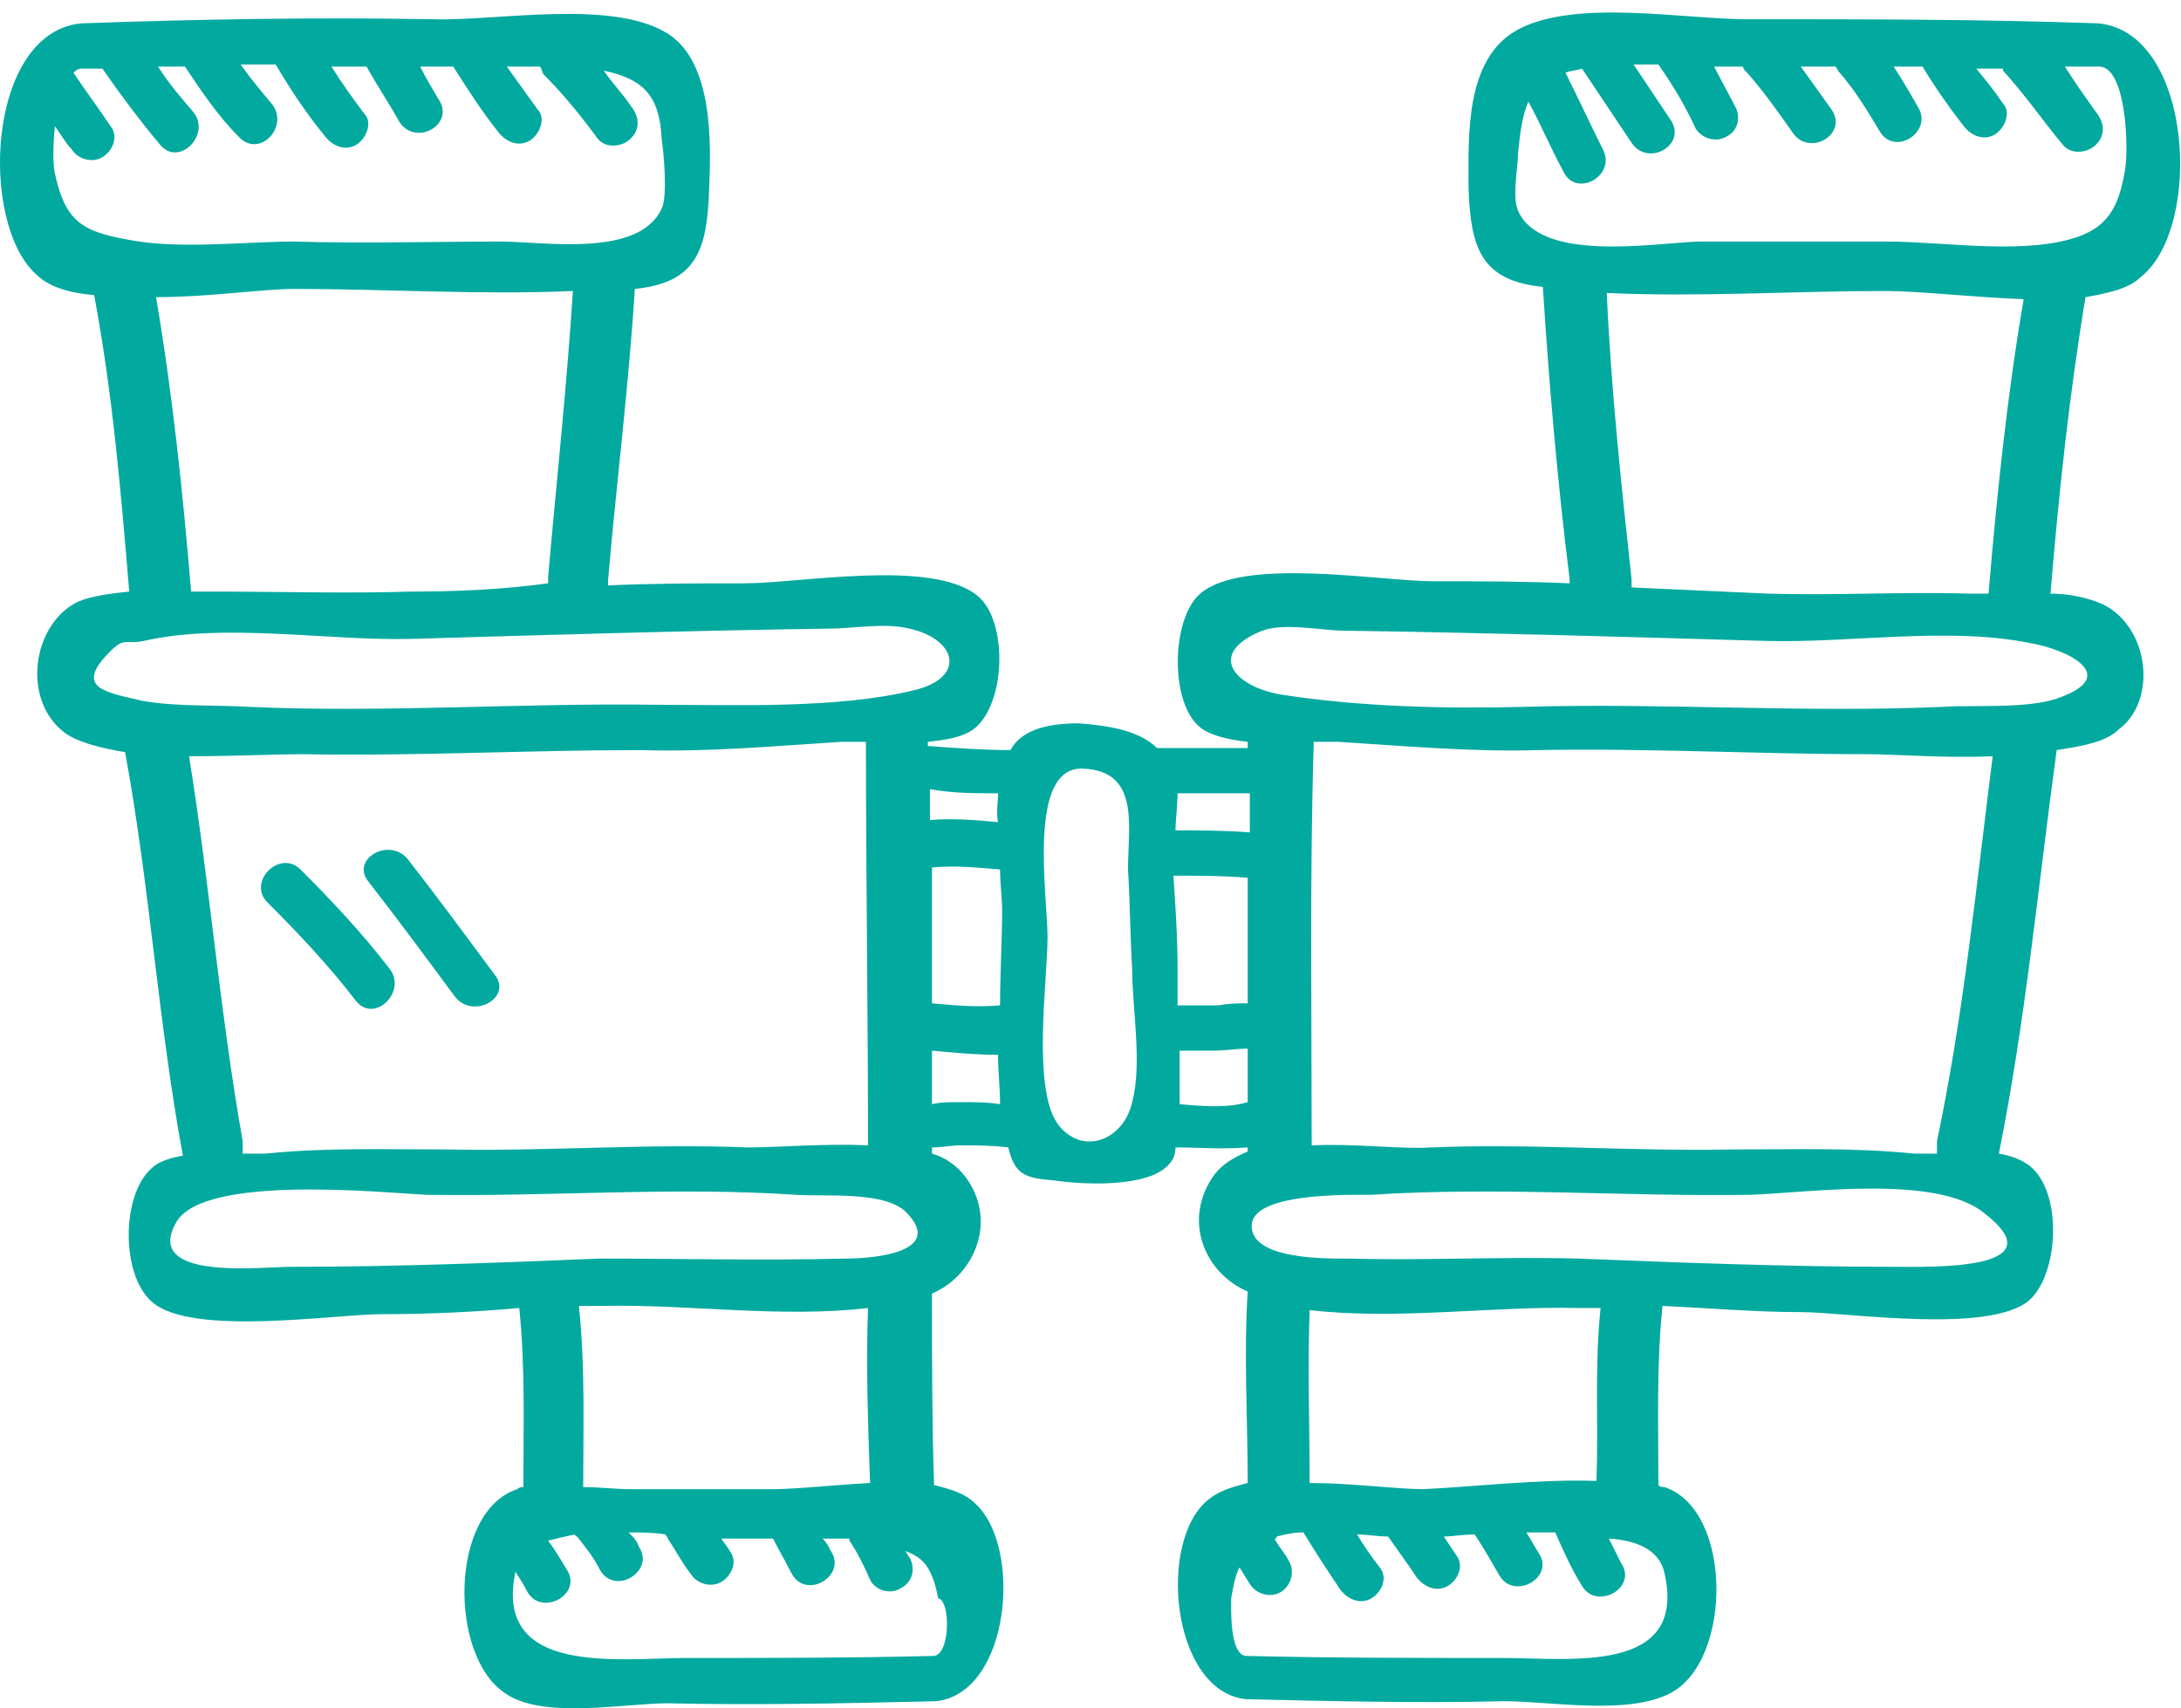 <svg width="60" height="47" viewBox="0 0 60 47" fill="none" xmlns="http://www.w3.org/2000/svg">
<path d="M57.829 16.615C57.431 16.445 56.92 16.332 56.409 16.332C56.636 13.613 56.92 10.895 57.374 8.176C57.999 8.062 58.567 7.949 58.907 7.609C60.611 6.25 60.327 0.869 57.715 0.642C54.479 0.529 51.243 0.529 48.064 0.529C46.304 0.529 43.352 -0.037 41.762 0.812C40.286 1.605 40.4 3.758 40.4 5.174C40.456 6.816 40.74 7.723 42.444 7.893C42.614 10.555 42.841 13.217 43.181 15.936C43.181 15.992 43.181 15.992 43.181 16.049C41.932 15.992 40.684 15.992 39.435 15.992C37.959 15.992 34.212 15.313 33.019 16.332C32.224 17.012 32.168 19.334 33.019 20.014C33.303 20.24 33.814 20.354 34.325 20.41C34.325 20.467 34.325 20.524 34.325 20.58C33.474 20.58 32.679 20.58 31.827 20.58C31.316 20.07 30.408 19.957 29.67 19.901C28.705 19.901 28.08 20.127 27.796 20.637C27.058 20.637 26.264 20.58 25.525 20.524C25.525 20.467 25.525 20.467 25.525 20.41C26.036 20.354 26.434 20.297 26.774 20.07C27.683 19.391 27.739 17.069 26.888 16.389C25.639 15.369 22.006 16.049 20.473 16.049C19.224 16.049 17.975 16.049 16.726 16.106C16.726 16.049 16.726 16.049 16.726 15.992C16.953 13.33 17.294 10.668 17.464 7.949C19.167 7.779 19.451 6.873 19.508 5.23C19.564 3.928 19.621 1.719 18.372 0.926C16.839 -0.037 13.66 0.586 11.9 0.529C8.664 0.472 5.428 0.529 2.249 0.642C-0.363 0.869 -0.59 6.137 1 7.553C1.341 7.893 1.908 8.062 2.59 8.119C3.101 10.838 3.328 13.557 3.555 16.276C3.044 16.332 2.533 16.389 2.135 16.559C0.886 17.182 0.603 19.221 1.738 20.127C2.079 20.41 2.76 20.58 3.441 20.694C4.122 24.375 4.349 28.114 5.031 31.795C4.69 31.852 4.349 31.965 4.179 32.135C3.328 32.872 3.328 35.081 4.179 35.817C5.258 36.78 9.232 36.157 10.481 36.157C11.73 36.157 13.036 36.1 14.285 35.987C14.455 37.63 14.398 39.272 14.398 40.915C14.341 40.915 14.285 40.915 14.228 40.971C12.354 41.594 12.354 45.559 13.887 46.579C14.909 47.315 17.18 46.862 18.372 46.862C20.813 46.919 23.311 46.862 25.753 46.805C27.796 46.579 28.137 42.557 26.831 41.368C26.547 41.085 26.15 40.971 25.696 40.858C25.639 39.102 25.639 37.346 25.639 35.59C26.831 35.081 27.456 33.551 26.547 32.362C26.32 32.079 26.036 31.852 25.639 31.739C25.639 31.682 25.639 31.625 25.639 31.569C25.923 31.569 26.15 31.512 26.434 31.512C26.888 31.512 27.285 31.512 27.739 31.569C27.91 32.305 28.194 32.418 28.988 32.475C29.727 32.588 31.6 32.702 32.168 32.022C32.281 31.909 32.338 31.739 32.338 31.569C32.963 31.569 33.644 31.625 34.325 31.569C34.325 31.625 34.325 31.625 34.325 31.682C33.928 31.852 33.644 32.022 33.417 32.305C32.508 33.551 33.133 35.024 34.325 35.534C34.212 37.29 34.325 39.045 34.325 40.801C33.871 40.915 33.53 41.028 33.246 41.255C31.827 42.387 32.224 46.522 34.268 46.749C36.653 46.805 39.037 46.862 41.365 46.805C42.671 46.805 44.771 47.202 45.963 46.579C47.666 45.673 47.666 41.538 45.793 40.915C45.736 40.915 45.679 40.915 45.623 40.858C45.623 39.215 45.566 37.573 45.736 35.93C46.985 35.987 48.291 36.1 49.54 36.1C50.789 36.1 54.763 36.723 55.842 35.76C56.636 35.024 56.75 32.815 55.842 32.079C55.615 31.909 55.331 31.795 54.99 31.739C55.728 28.057 56.069 24.375 56.58 20.637C57.318 20.524 57.942 20.41 58.283 20.07C59.361 19.277 59.134 17.238 57.829 16.615ZM41.762 5.797C41.592 5.4 41.762 4.607 41.762 4.211C41.819 3.644 41.876 3.191 42.046 2.795C42.387 3.418 42.671 4.098 43.011 4.721C43.352 5.457 44.487 4.834 44.09 4.098C43.749 3.418 43.409 2.681 43.068 2.002C43.181 1.945 43.352 1.945 43.522 1.888C43.976 2.568 44.431 3.248 44.885 3.928C45.339 4.607 46.417 3.984 45.963 3.305C45.623 2.795 45.282 2.285 44.941 1.775C45.169 1.775 45.396 1.775 45.623 1.775C46.02 2.342 46.361 2.908 46.645 3.531C46.815 3.814 47.212 3.928 47.496 3.758C47.837 3.588 47.894 3.191 47.723 2.908C47.553 2.568 47.326 2.172 47.156 1.832C47.439 1.832 47.666 1.832 47.95 1.832C47.95 1.888 48.007 1.945 48.064 2.002C48.518 2.512 48.916 3.078 49.313 3.644C49.767 4.324 50.846 3.701 50.392 3.021C50.108 2.625 49.824 2.228 49.54 1.832C49.881 1.832 50.164 1.832 50.505 1.832C50.505 1.888 50.562 1.888 50.562 1.945C51.016 2.455 51.357 3.021 51.697 3.588C52.095 4.324 53.173 3.644 52.776 2.965C52.549 2.568 52.322 2.172 52.095 1.832C52.379 1.832 52.606 1.832 52.889 1.832C53.23 2.398 53.628 2.965 54.025 3.474C54.252 3.758 54.593 3.871 54.877 3.701C55.16 3.531 55.331 3.078 55.104 2.851C54.877 2.512 54.65 2.228 54.366 1.888C54.593 1.888 54.877 1.888 55.104 1.888C55.104 1.888 55.104 1.888 55.104 1.945C55.728 2.625 56.182 3.305 56.75 3.984C56.977 4.267 57.431 4.211 57.658 3.984C57.942 3.701 57.886 3.361 57.658 3.078C57.374 2.681 57.091 2.285 56.807 1.832C57.147 1.832 57.488 1.832 57.772 1.832C58.51 1.888 58.567 4.154 58.453 4.721C58.283 5.683 57.999 6.307 56.92 6.59C55.444 6.986 53.401 6.646 51.924 6.646C50.164 6.646 48.461 6.646 46.701 6.646C45.396 6.703 42.387 7.213 41.762 5.797ZM44.885 15.936C44.601 13.33 44.317 10.668 44.203 8.062C46.758 8.176 49.37 8.006 51.868 8.006C52.776 8.006 54.252 8.176 55.671 8.232C55.217 10.895 54.933 13.613 54.706 16.332C54.479 16.332 54.309 16.332 54.139 16.332C52.322 16.276 50.505 16.389 48.632 16.332C47.383 16.276 46.134 16.219 44.885 16.162C44.885 16.106 44.885 15.992 44.885 15.936ZM32.395 26.641C32.395 25.791 32.338 24.942 32.281 24.092C32.963 24.092 33.644 24.092 34.325 24.149C34.325 25.282 34.325 26.471 34.325 27.604C34.098 27.604 33.814 27.604 33.53 27.66C33.133 27.66 32.792 27.66 32.395 27.66C32.395 27.321 32.395 26.981 32.395 26.641ZM34.382 21.826C34.382 22.166 34.382 22.563 34.382 22.903C33.701 22.846 33.019 22.846 32.338 22.846C32.338 22.563 32.395 22.166 32.395 21.826C33.019 21.826 33.701 21.826 34.382 21.826ZM25.639 27.604C25.639 26.358 25.639 25.112 25.639 23.866C26.264 23.809 26.888 23.866 27.512 23.922C27.512 24.319 27.569 24.715 27.569 25.055C27.569 25.848 27.512 26.754 27.512 27.66C26.831 27.717 26.264 27.66 25.639 27.604ZM27.456 21.826C27.456 22.11 27.399 22.336 27.456 22.619C26.831 22.563 26.207 22.506 25.582 22.563C25.582 22.279 25.582 21.996 25.582 21.713C26.207 21.826 26.831 21.826 27.456 21.826ZM11.332 16.276C9.516 16.332 7.699 16.276 5.826 16.276C5.655 16.276 5.485 16.276 5.258 16.276C5.031 13.557 4.747 10.838 4.293 8.176C5.712 8.176 7.245 7.949 8.096 7.949C10.594 7.949 13.263 8.119 15.761 8.006C15.59 10.668 15.306 13.274 15.079 15.879C15.079 15.936 15.079 15.992 15.079 16.049C13.83 16.219 12.581 16.276 11.332 16.276ZM1.511 4.777C1.454 4.551 1.454 3.984 1.511 3.474C1.681 3.701 1.795 3.928 1.965 4.098C2.135 4.381 2.533 4.494 2.817 4.324C3.101 4.154 3.271 3.758 3.044 3.474C2.703 2.965 2.362 2.512 2.022 2.002C2.079 1.945 2.135 1.888 2.249 1.888C2.419 1.888 2.646 1.888 2.817 1.888C3.328 2.625 3.839 3.305 4.406 3.984C4.917 4.607 5.826 3.701 5.315 3.078C4.974 2.681 4.633 2.285 4.349 1.832C4.577 1.832 4.86 1.832 5.088 1.832C5.542 2.512 5.996 3.191 6.564 3.758C7.131 4.381 7.983 3.474 7.472 2.851C7.188 2.512 6.904 2.172 6.62 1.775C6.961 1.775 7.245 1.775 7.585 1.775C7.983 2.455 8.437 3.135 8.948 3.758C9.175 4.041 9.516 4.154 9.8 3.984C10.084 3.814 10.254 3.361 10.027 3.135C9.686 2.681 9.402 2.285 9.118 1.832C9.459 1.832 9.743 1.832 10.084 1.832C10.367 2.342 10.708 2.851 10.992 3.361C11.446 4.041 12.525 3.418 12.07 2.738C11.9 2.455 11.73 2.172 11.559 1.832C11.673 1.832 11.787 1.832 11.9 1.832C12.07 1.832 12.298 1.832 12.468 1.832C12.865 2.455 13.263 3.078 13.717 3.644C13.944 3.928 14.285 4.041 14.568 3.871C14.852 3.701 15.023 3.248 14.796 3.021C14.512 2.625 14.228 2.228 13.944 1.832C14.228 1.832 14.568 1.832 14.852 1.832C14.909 1.888 14.909 2.002 14.966 2.058C15.477 2.568 15.988 3.191 16.442 3.814C16.669 4.098 17.123 4.041 17.35 3.814C17.634 3.531 17.577 3.191 17.35 2.908C17.123 2.568 16.839 2.285 16.612 1.945C17.691 2.172 18.145 2.625 18.202 3.814C18.259 4.211 18.372 5.4 18.202 5.74C17.577 7.1 14.966 6.646 13.774 6.646C11.9 6.646 9.97 6.703 8.096 6.646C6.677 6.646 4.917 6.873 3.498 6.59C2.249 6.363 1.795 6.08 1.511 4.777ZM2.873 18.088C3.441 17.465 3.384 17.748 3.952 17.635C6.166 17.125 9.005 17.635 11.332 17.578C15.136 17.465 18.94 17.352 22.8 17.295C23.482 17.295 24.333 17.125 25.015 17.295C26.32 17.578 26.604 18.654 25.128 18.994C23.027 19.504 20.246 19.391 18.088 19.391C14.341 19.334 10.594 19.617 6.847 19.447C5.882 19.391 4.804 19.447 3.895 19.277C2.93 19.051 2.135 18.938 2.873 18.088ZM8.324 20.75C11.446 20.807 14.512 20.637 17.634 20.637C19.508 20.694 21.324 20.524 23.141 20.41C23.368 20.41 23.595 20.41 23.822 20.41C23.822 24.092 23.879 27.774 23.879 31.512C22.687 31.456 21.381 31.569 20.586 31.569C17.804 31.456 15.023 31.682 12.298 31.625C10.594 31.625 9.005 31.569 7.302 31.739C7.131 31.739 6.904 31.739 6.677 31.739C6.677 31.625 6.677 31.512 6.677 31.399C6.053 27.887 5.769 24.319 5.201 20.807C6.393 20.807 7.585 20.75 8.324 20.75ZM7.983 34.854C7.188 34.854 3.895 35.251 4.86 33.608C5.655 32.305 10.538 32.815 11.73 32.872C15.136 32.928 18.486 32.645 21.892 32.872C22.744 32.928 24.39 32.758 24.958 33.381C25.923 34.401 24.22 34.627 23.255 34.627C20.984 34.684 18.713 34.627 16.499 34.627C13.717 34.741 10.878 34.854 7.983 34.854ZM16.555 35.93C18.883 35.874 21.495 36.27 23.879 35.987C23.822 37.573 23.879 39.215 23.936 40.801C22.914 40.858 21.892 40.971 21.267 40.971C19.962 40.971 18.599 40.971 17.294 40.971C16.953 40.971 16.499 40.915 16.044 40.915C16.044 39.272 16.101 37.63 15.931 35.987V35.93C16.158 35.93 16.385 35.93 16.555 35.93ZM25.696 45.559C23.425 45.616 21.154 45.616 18.883 45.616C17.066 45.616 13.603 46.126 14.171 43.294C14.171 43.294 14.171 43.294 14.171 43.237C14.285 43.407 14.398 43.577 14.512 43.803C14.909 44.483 16.044 43.86 15.59 43.18C15.42 42.897 15.25 42.614 15.079 42.387C15.306 42.331 15.534 42.274 15.817 42.218C15.817 42.218 15.817 42.274 15.874 42.274C16.101 42.557 16.328 42.84 16.499 43.18C16.896 43.917 18.032 43.237 17.577 42.557C17.521 42.387 17.407 42.274 17.294 42.161C17.634 42.161 17.975 42.161 18.315 42.218C18.315 42.274 18.372 42.274 18.372 42.331C18.599 42.671 18.77 43.01 18.997 43.294C19.167 43.577 19.564 43.69 19.848 43.52C20.132 43.35 20.302 42.954 20.075 42.671C20.019 42.557 19.905 42.444 19.848 42.331C20.019 42.331 20.189 42.331 20.302 42.331C20.643 42.331 20.927 42.331 21.267 42.331C21.438 42.671 21.608 42.954 21.779 43.294C22.176 44.03 23.311 43.35 22.857 42.671C22.8 42.557 22.744 42.444 22.63 42.331C22.857 42.331 23.141 42.331 23.368 42.331C23.368 42.331 23.368 42.331 23.368 42.387C23.595 42.727 23.765 43.067 23.936 43.464C24.106 43.803 24.56 43.86 24.787 43.69C25.128 43.52 25.185 43.124 25.015 42.84C24.958 42.784 24.958 42.727 24.901 42.671C25.355 42.84 25.639 43.067 25.809 43.973C26.15 44.03 26.15 45.503 25.696 45.559ZM25.639 30.379C25.639 29.869 25.639 29.416 25.639 28.907C26.264 28.963 26.831 29.02 27.456 29.02C27.456 29.473 27.512 29.926 27.512 30.379C27.172 30.323 26.774 30.323 26.434 30.323C26.15 30.323 25.866 30.323 25.639 30.379ZM31.146 30.323C30.919 31.342 29.84 31.795 29.159 31.002C28.364 30.096 28.818 26.981 28.818 25.791C28.818 24.659 28.25 21.09 29.783 21.147C31.373 21.203 31.032 22.733 31.032 23.922C31.089 24.828 31.089 25.735 31.146 26.641C31.146 27.774 31.43 29.247 31.146 30.323ZM32.452 30.379C32.452 29.869 32.452 29.416 32.452 28.907C32.736 28.907 33.019 28.907 33.36 28.907C33.701 28.907 34.041 28.85 34.325 28.85C34.325 29.36 34.325 29.869 34.325 30.323C33.757 30.493 33.076 30.436 32.452 30.379ZM45.793 43.294C46.417 46.069 43.181 45.616 41.365 45.616C38.98 45.616 36.596 45.616 34.268 45.559C33.814 45.503 33.871 44.2 33.871 43.973C33.928 43.633 33.984 43.35 34.098 43.124C34.212 43.294 34.268 43.407 34.382 43.577C34.552 43.86 34.95 43.973 35.233 43.803C35.517 43.633 35.631 43.237 35.461 42.954C35.347 42.727 35.177 42.557 35.063 42.331C35.12 42.331 35.12 42.331 35.12 42.274C35.347 42.218 35.574 42.161 35.858 42.161C36.199 42.727 36.539 43.237 36.88 43.747C37.107 44.03 37.447 44.143 37.731 43.973C38.015 43.803 38.186 43.407 37.959 43.124C37.731 42.84 37.504 42.501 37.334 42.218C37.618 42.218 37.902 42.274 38.186 42.274C38.469 42.671 38.753 43.067 38.98 43.407C39.208 43.69 39.548 43.803 39.832 43.633C40.116 43.464 40.286 43.067 40.059 42.784C39.946 42.614 39.832 42.444 39.718 42.274C39.946 42.274 40.229 42.218 40.57 42.218C40.797 42.557 41.024 42.954 41.251 43.35C41.649 44.03 42.784 43.407 42.33 42.727C42.216 42.557 42.103 42.331 41.989 42.161C42.273 42.161 42.5 42.161 42.784 42.161C43.011 42.671 43.238 43.18 43.522 43.633C43.92 44.313 45.055 43.69 44.601 43.01C44.487 42.784 44.374 42.557 44.26 42.331C45.169 42.387 45.679 42.727 45.793 43.294ZM44.033 35.987C43.863 37.573 43.976 39.159 43.92 40.745C42.33 40.688 40.456 40.915 39.151 40.971C38.413 40.971 37.164 40.801 36.028 40.801C36.028 39.215 35.971 37.63 36.028 36.044C38.413 36.327 41.081 35.93 43.409 35.987C43.636 35.987 43.806 35.987 44.033 35.987C44.033 35.987 44.033 35.93 44.033 35.987ZM52.095 34.854C49.199 34.854 46.304 34.741 43.409 34.627C41.308 34.571 39.208 34.684 37.107 34.627C36.596 34.627 34.325 34.684 34.439 33.664C34.552 32.815 37.107 32.872 37.731 32.872C41.194 32.645 44.714 32.928 48.178 32.872C49.767 32.815 53.287 32.305 54.593 33.381C56.636 34.967 53.117 34.854 52.095 34.854ZM53.287 31.399C53.287 31.512 53.287 31.625 53.287 31.739C53.06 31.739 52.833 31.739 52.662 31.739C50.959 31.569 49.37 31.625 47.666 31.625C44.885 31.682 42.103 31.456 39.378 31.569C38.583 31.625 37.277 31.456 36.085 31.512C36.085 27.83 36.028 24.092 36.142 20.41C36.426 20.41 36.653 20.41 36.823 20.41C38.64 20.524 40.513 20.694 42.33 20.637C45.339 20.58 48.348 20.75 51.357 20.75C52.151 20.75 53.457 20.863 54.82 20.807C54.366 24.375 54.025 27.887 53.287 31.399ZM56.58 19.221C55.728 19.504 54.366 19.391 53.457 19.447C49.597 19.617 45.793 19.334 41.932 19.447C39.775 19.504 37.391 19.447 35.233 19.108C33.928 18.881 33.19 17.975 34.722 17.352C35.347 17.125 36.369 17.352 36.993 17.352C40.854 17.408 44.714 17.522 48.632 17.635C50.903 17.692 53.628 17.238 55.842 17.692C56.864 17.861 58.396 18.598 56.58 19.221Z" fill="#02A99F"/>
<path d="M9.8 27.547C10.311 28.17 11.219 27.264 10.708 26.641C9.97 25.678 9.118 24.772 8.267 23.922C7.699 23.356 6.791 24.262 7.358 24.828C8.21 25.678 9.062 26.584 9.8 27.547Z" fill="#02A99F"/>
<path d="M12.525 27.434C13.036 28.057 14.114 27.434 13.604 26.811C12.809 25.735 12.014 24.659 11.219 23.639C10.708 23.016 9.629 23.639 10.14 24.262C10.935 25.282 11.73 26.358 12.525 27.434Z" fill="#02A99F"/>
</svg>

